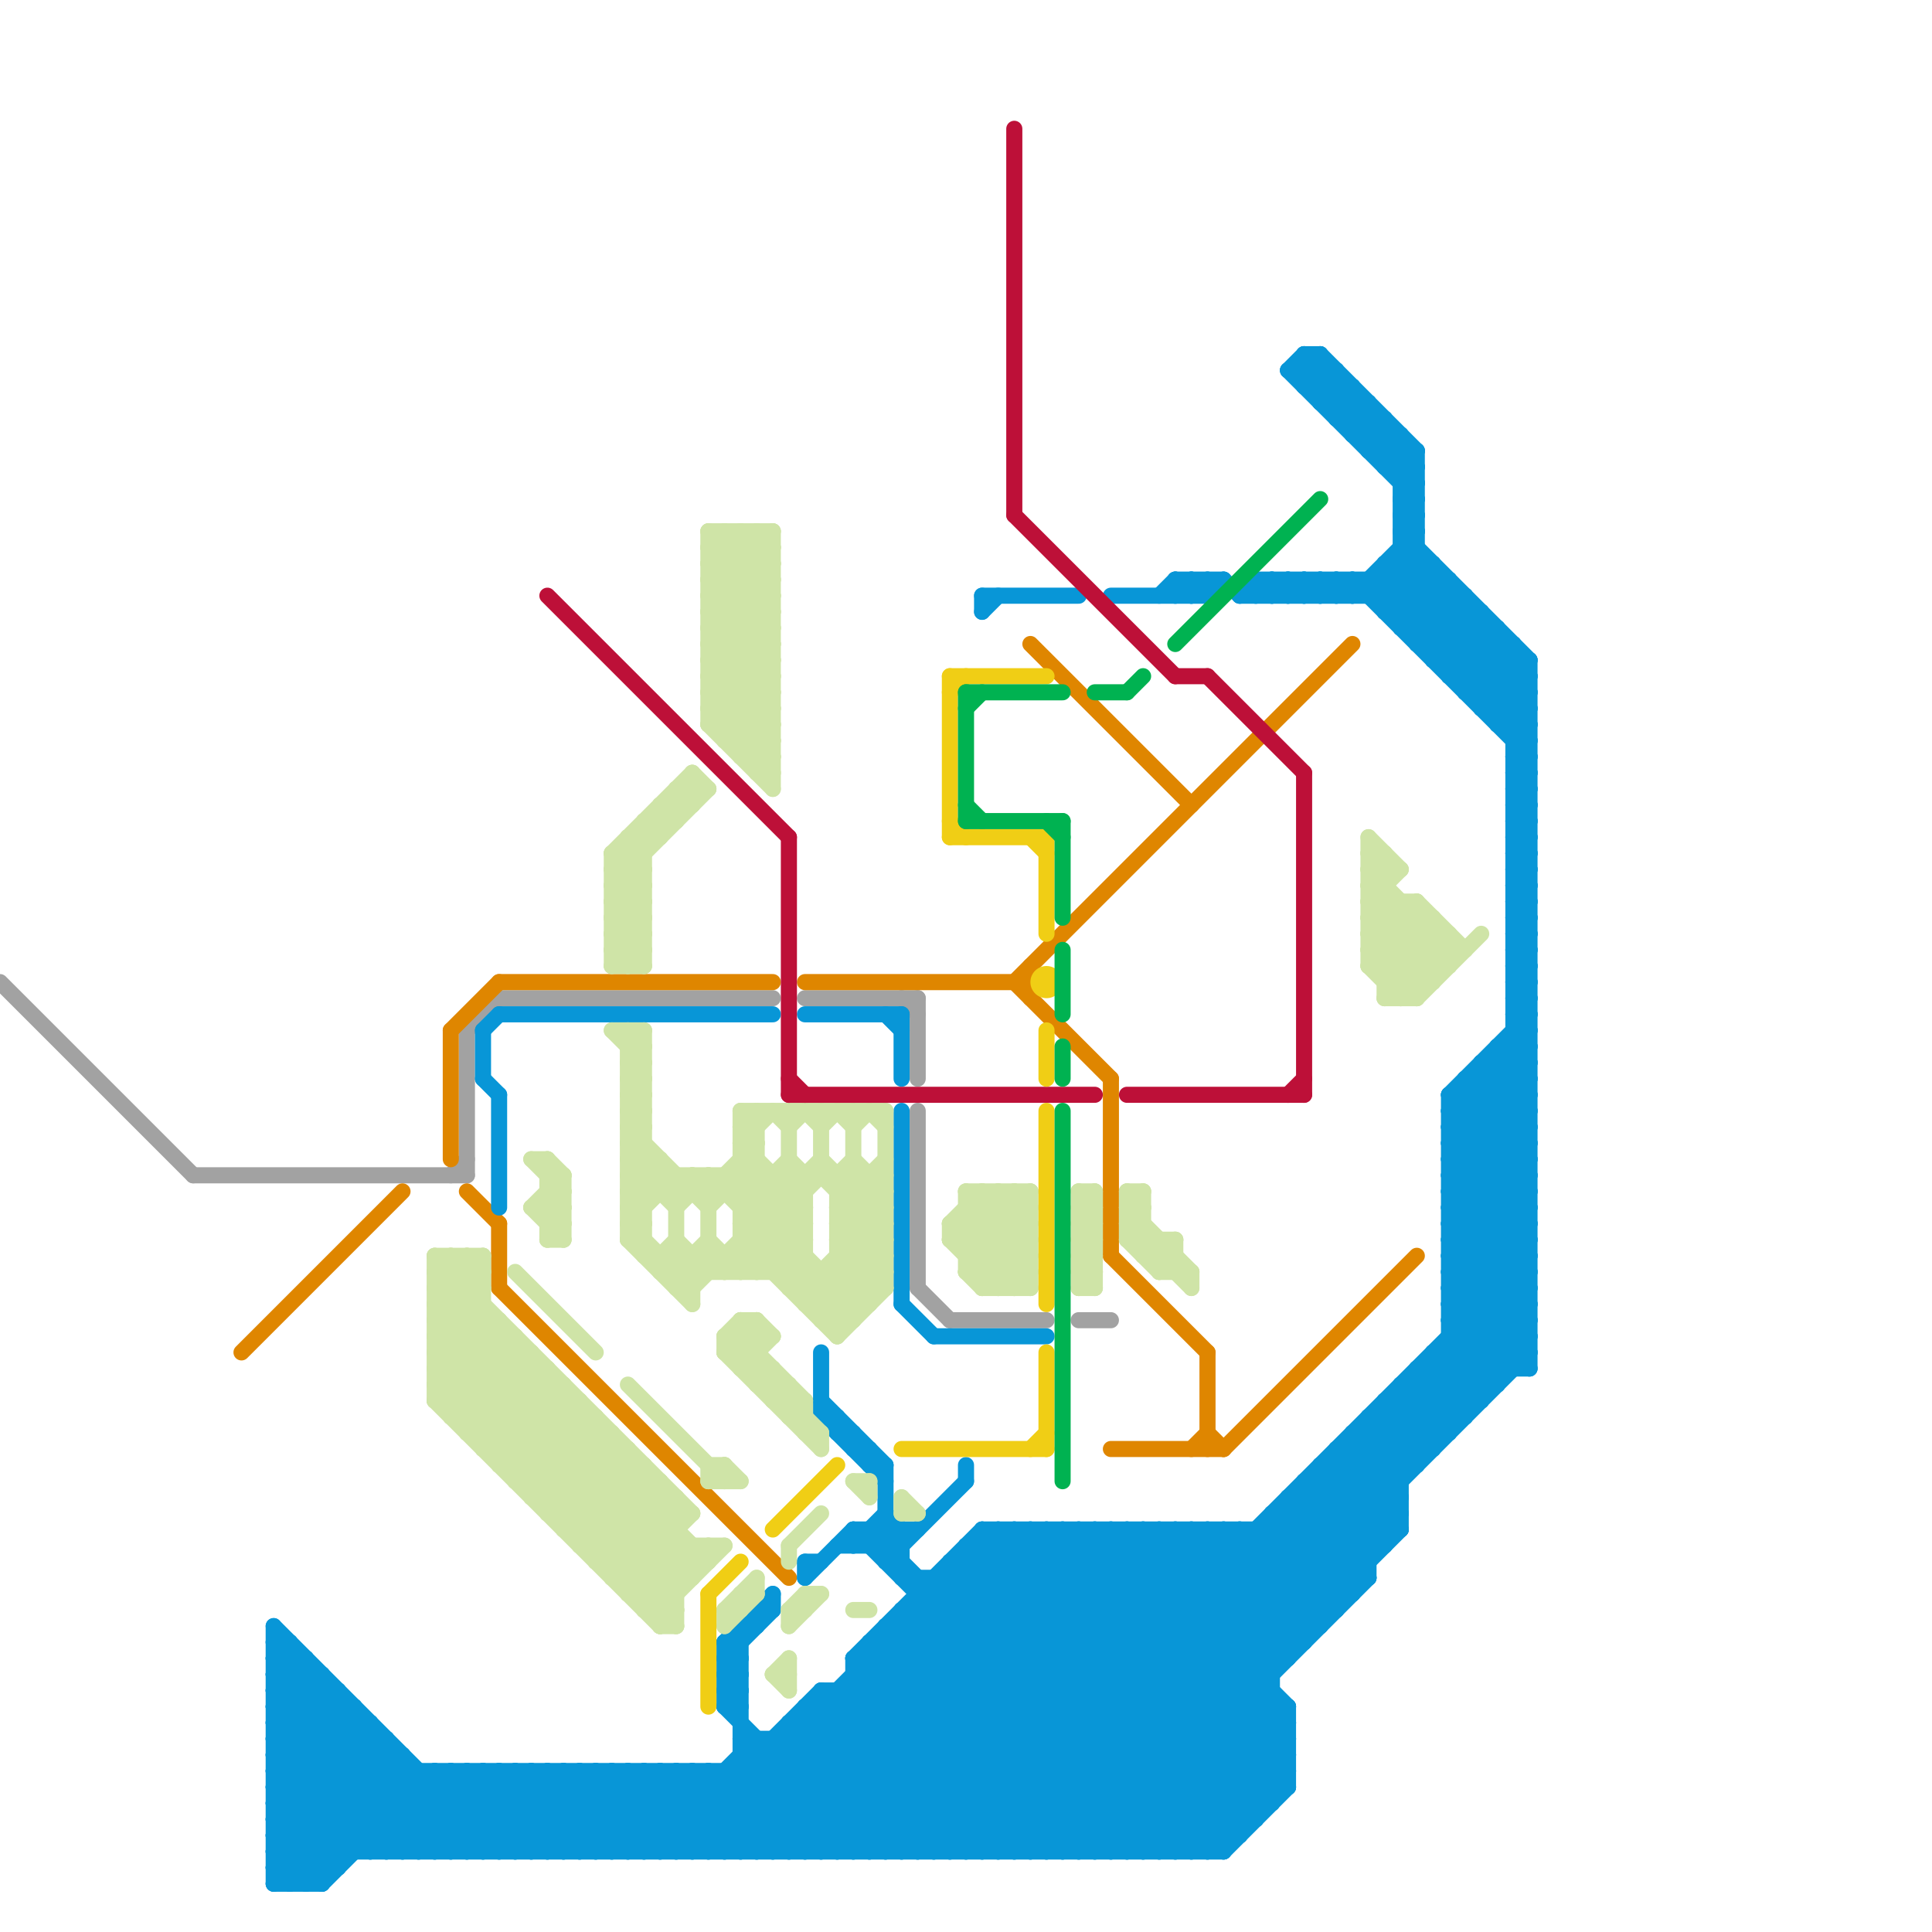 
<svg version="1.1" xmlns="http://www.w3.org/2000/svg" viewBox="0 0 120 120">
<style>line { stroke-width: 1; fill: none; stroke-linecap: round; stroke-linejoin: round; } .c0 { stroke: #a2a2a2 } .c1 { stroke: #df8600 } .c2 { stroke: #0896d7 } .c3 { stroke: #cfe4a7 } .c4 { stroke: #bd1038 } .c5 { stroke: #f0ce15 } .c6 { stroke: #00b251 }</style><line class="c0" x1="59" y1="82" x2="65" y2="82"/><line class="c0" x1="28" y1="73" x2="29" y2="72"/><line class="c0" x1="67" y1="82" x2="69" y2="82"/><line class="c0" x1="56" y1="62" x2="57" y2="63"/><line class="c0" x1="57" y1="62" x2="57" y2="67"/><line class="c0" x1="57" y1="80" x2="59" y2="82"/><line class="c0" x1="29" y1="64" x2="31" y2="62"/><line class="c0" x1="0" y1="61" x2="12" y2="73"/><line class="c0" x1="50" y1="62" x2="57" y2="62"/><line class="c0" x1="57" y1="69" x2="57" y2="80"/><line class="c0" x1="12" y1="73" x2="29" y2="73"/><line class="c0" x1="31" y1="62" x2="48" y2="62"/><line class="c0" x1="29" y1="64" x2="29" y2="73"/><line class="c1" x1="29" y1="74" x2="31" y2="76"/><line class="c1" x1="15" y1="84" x2="25" y2="74"/><line class="c1" x1="28" y1="64" x2="31" y2="61"/><line class="c1" x1="31" y1="80" x2="49" y2="98"/><line class="c1" x1="75" y1="89" x2="76" y2="90"/><line class="c1" x1="63" y1="61" x2="69" y2="67"/><line class="c1" x1="31" y1="76" x2="31" y2="80"/><line class="c1" x1="63" y1="61" x2="84" y2="40"/><line class="c1" x1="64" y1="60" x2="64" y2="62"/><line class="c1" x1="64" y1="40" x2="74" y2="50"/><line class="c1" x1="69" y1="90" x2="76" y2="90"/><line class="c1" x1="76" y1="90" x2="88" y2="78"/><line class="c1" x1="31" y1="61" x2="48" y2="61"/><line class="c1" x1="69" y1="67" x2="69" y2="78"/><line class="c1" x1="50" y1="61" x2="64" y2="61"/><line class="c1" x1="75" y1="84" x2="75" y2="90"/><line class="c1" x1="28" y1="64" x2="28" y2="72"/><line class="c1" x1="74" y1="90" x2="75" y2="89"/><line class="c1" x1="69" y1="78" x2="75" y2="84"/><line class="c2" x1="58" y1="98" x2="58" y2="115"/><line class="c2" x1="81" y1="92" x2="81" y2="102"/><line class="c2" x1="90" y1="80" x2="95" y2="80"/><line class="c2" x1="80" y1="37" x2="81" y2="36"/><line class="c2" x1="50" y1="106" x2="50" y2="115"/><line class="c2" x1="61" y1="95" x2="78" y2="112"/><line class="c2" x1="91" y1="67" x2="95" y2="71"/><line class="c2" x1="84" y1="89" x2="87" y2="92"/><line class="c2" x1="94" y1="57" x2="95" y2="57"/><line class="c2" x1="94" y1="59" x2="95" y2="59"/><line class="c2" x1="90" y1="77" x2="95" y2="72"/><line class="c2" x1="17" y1="102" x2="18" y2="102"/><line class="c2" x1="90" y1="75" x2="95" y2="80"/><line class="c2" x1="82" y1="22" x2="82" y2="25"/><line class="c2" x1="90" y1="36" x2="90" y2="42"/><line class="c2" x1="83" y1="37" x2="84" y2="36"/><line class="c2" x1="66" y1="95" x2="80" y2="109"/><line class="c2" x1="27" y1="110" x2="27" y2="115"/><line class="c2" x1="56" y1="63" x2="56" y2="67"/><line class="c2" x1="26" y1="115" x2="31" y2="110"/><line class="c2" x1="84" y1="37" x2="88" y2="33"/><line class="c2" x1="94" y1="56" x2="95" y2="57"/><line class="c2" x1="94" y1="58" x2="95" y2="59"/><line class="c2" x1="57" y1="99" x2="84" y2="99"/><line class="c2" x1="90" y1="80" x2="95" y2="75"/><line class="c2" x1="79" y1="94" x2="79" y2="112"/><line class="c2" x1="89" y1="35" x2="89" y2="41"/><line class="c2" x1="18" y1="117" x2="25" y2="110"/><line class="c2" x1="45" y1="102" x2="48" y2="99"/><line class="c2" x1="54" y1="90" x2="54" y2="91"/><line class="c2" x1="91" y1="42" x2="93" y2="40"/><line class="c2" x1="87" y1="34" x2="88" y2="34"/><line class="c2" x1="90" y1="75" x2="95" y2="75"/><line class="c2" x1="94" y1="61" x2="95" y2="60"/><line class="c2" x1="94" y1="63" x2="95" y2="62"/><line class="c2" x1="54" y1="96" x2="55" y2="95"/><line class="c2" x1="77" y1="95" x2="77" y2="114"/><line class="c2" x1="93" y1="44" x2="95" y2="42"/><line class="c2" x1="24" y1="115" x2="29" y2="110"/><line class="c2" x1="36" y1="110" x2="41" y2="115"/><line class="c2" x1="85" y1="36" x2="95" y2="46"/><line class="c2" x1="76" y1="95" x2="82" y2="101"/><line class="c2" x1="90" y1="41" x2="92" y2="39"/><line class="c2" x1="53" y1="103" x2="65" y2="115"/><line class="c2" x1="17" y1="115" x2="76" y2="115"/><line class="c2" x1="61" y1="38" x2="62" y2="37"/><line class="c2" x1="62" y1="95" x2="79" y2="112"/><line class="c2" x1="85" y1="28" x2="86" y2="27"/><line class="c2" x1="33" y1="110" x2="38" y2="115"/><line class="c2" x1="87" y1="31" x2="88" y2="31"/><line class="c2" x1="87" y1="33" x2="88" y2="33"/><line class="c2" x1="82" y1="25" x2="83" y2="24"/><line class="c2" x1="90" y1="75" x2="95" y2="70"/><line class="c2" x1="53" y1="103" x2="61" y2="95"/><line class="c2" x1="84" y1="36" x2="95" y2="47"/><line class="c2" x1="61" y1="96" x2="78" y2="113"/><line class="c2" x1="28" y1="110" x2="33" y2="115"/><line class="c2" x1="60" y1="115" x2="95" y2="80"/><line class="c2" x1="94" y1="56" x2="95" y2="56"/><line class="c2" x1="84" y1="36" x2="84" y2="37"/><line class="c2" x1="94" y1="48" x2="95" y2="48"/><line class="c2" x1="94" y1="58" x2="95" y2="58"/><line class="c2" x1="39" y1="110" x2="44" y2="115"/><line class="c2" x1="94" y1="50" x2="95" y2="50"/><line class="c2" x1="53" y1="95" x2="73" y2="115"/><line class="c2" x1="43" y1="110" x2="43" y2="115"/><line class="c2" x1="56" y1="100" x2="56" y2="115"/><line class="c2" x1="61" y1="115" x2="95" y2="81"/><line class="c2" x1="72" y1="115" x2="80" y2="107"/><line class="c2" x1="89" y1="41" x2="95" y2="41"/><line class="c2" x1="56" y1="95" x2="56" y2="98"/><line class="c2" x1="93" y1="45" x2="95" y2="45"/><line class="c2" x1="56" y1="101" x2="70" y2="115"/><line class="c2" x1="83" y1="90" x2="89" y2="90"/><line class="c2" x1="80" y1="36" x2="81" y2="37"/><line class="c2" x1="53" y1="103" x2="80" y2="103"/><line class="c2" x1="93" y1="65" x2="95" y2="67"/><line class="c2" x1="86" y1="35" x2="89" y2="35"/><line class="c2" x1="70" y1="95" x2="79" y2="104"/><line class="c2" x1="56" y1="81" x2="58" y2="83"/><line class="c2" x1="32" y1="115" x2="37" y2="110"/><line class="c2" x1="17" y1="104" x2="18" y2="103"/><line class="c2" x1="45" y1="103" x2="48" y2="100"/><line class="c2" x1="87" y1="86" x2="87" y2="95"/><line class="c2" x1="82" y1="91" x2="88" y2="91"/><line class="c2" x1="17" y1="113" x2="20" y2="116"/><line class="c2" x1="73" y1="115" x2="80" y2="108"/><line class="c2" x1="94" y1="60" x2="95" y2="59"/><line class="c2" x1="27" y1="115" x2="32" y2="110"/><line class="c2" x1="90" y1="68" x2="95" y2="68"/><line class="c2" x1="61" y1="95" x2="61" y2="115"/><line class="c2" x1="94" y1="47" x2="95" y2="48"/><line class="c2" x1="48" y1="108" x2="55" y2="115"/><line class="c2" x1="86" y1="28" x2="87" y2="27"/><line class="c2" x1="87" y1="31" x2="88" y2="30"/><line class="c2" x1="60" y1="96" x2="86" y2="96"/><line class="c2" x1="87" y1="33" x2="88" y2="32"/><line class="c2" x1="90" y1="81" x2="94" y2="85"/><line class="c2" x1="17" y1="106" x2="22" y2="106"/><line class="c2" x1="78" y1="36" x2="79" y2="37"/><line class="c2" x1="47" y1="108" x2="47" y2="115"/><line class="c2" x1="80" y1="23" x2="88" y2="31"/><line class="c2" x1="52" y1="88" x2="52" y2="89"/><line class="c2" x1="85" y1="27" x2="86" y2="26"/><line class="c2" x1="84" y1="24" x2="84" y2="27"/><line class="c2" x1="94" y1="48" x2="95" y2="47"/><line class="c2" x1="94" y1="50" x2="95" y2="49"/><line class="c2" x1="95" y1="41" x2="95" y2="85"/><line class="c2" x1="87" y1="32" x2="88" y2="32"/><line class="c2" x1="17" y1="113" x2="23" y2="107"/><line class="c2" x1="17" y1="108" x2="24" y2="115"/><line class="c2" x1="86" y1="26" x2="86" y2="29"/><line class="c2" x1="29" y1="110" x2="34" y2="115"/><line class="c2" x1="90" y1="68" x2="95" y2="63"/><line class="c2" x1="36" y1="110" x2="36" y2="115"/><line class="c2" x1="35" y1="115" x2="40" y2="110"/><line class="c2" x1="87" y1="38" x2="89" y2="36"/><line class="c2" x1="46" y1="108" x2="53" y2="115"/><line class="c2" x1="83" y1="23" x2="83" y2="26"/><line class="c2" x1="52" y1="105" x2="62" y2="115"/><line class="c2" x1="86" y1="29" x2="88" y2="29"/><line class="c2" x1="94" y1="49" x2="95" y2="49"/><line class="c2" x1="94" y1="51" x2="95" y2="51"/><line class="c2" x1="56" y1="100" x2="83" y2="100"/><line class="c2" x1="85" y1="25" x2="85" y2="28"/><line class="c2" x1="20" y1="117" x2="27" y2="110"/><line class="c2" x1="91" y1="43" x2="95" y2="43"/><line class="c2" x1="33" y1="110" x2="33" y2="115"/><line class="c2" x1="60" y1="97" x2="77" y2="114"/><line class="c2" x1="73" y1="36" x2="74" y2="37"/><line class="c2" x1="30" y1="64" x2="30" y2="67"/><line class="c2" x1="49" y1="107" x2="80" y2="107"/><line class="c2" x1="94" y1="65" x2="95" y2="66"/><line class="c2" x1="88" y1="85" x2="88" y2="91"/><line class="c2" x1="17" y1="110" x2="21" y2="106"/><line class="c2" x1="67" y1="95" x2="67" y2="115"/><line class="c2" x1="23" y1="107" x2="23" y2="115"/><line class="c2" x1="90" y1="74" x2="95" y2="79"/><line class="c2" x1="53" y1="96" x2="55" y2="94"/><line class="c2" x1="84" y1="26" x2="85" y2="25"/><line class="c2" x1="74" y1="36" x2="75" y2="37"/><line class="c2" x1="28" y1="110" x2="28" y2="115"/><line class="c2" x1="55" y1="95" x2="56" y2="96"/><line class="c2" x1="86" y1="38" x2="89" y2="35"/><line class="c2" x1="17" y1="101" x2="17" y2="117"/><line class="c2" x1="62" y1="95" x2="62" y2="115"/><line class="c2" x1="17" y1="104" x2="28" y2="115"/><line class="c2" x1="45" y1="105" x2="46" y2="106"/><line class="c2" x1="58" y1="98" x2="75" y2="115"/><line class="c2" x1="46" y1="101" x2="47" y2="101"/><line class="c2" x1="78" y1="36" x2="90" y2="36"/><line class="c2" x1="64" y1="95" x2="64" y2="115"/><line class="c2" x1="60" y1="96" x2="77" y2="113"/><line class="c2" x1="81" y1="23" x2="88" y2="30"/><line class="c2" x1="94" y1="55" x2="95" y2="56"/><line class="c2" x1="85" y1="37" x2="88" y2="34"/><line class="c2" x1="85" y1="88" x2="85" y2="98"/><line class="c2" x1="54" y1="115" x2="74" y2="95"/><line class="c2" x1="69" y1="115" x2="79" y2="105"/><line class="c2" x1="42" y1="110" x2="47" y2="115"/><line class="c2" x1="49" y1="108" x2="56" y2="115"/><line class="c2" x1="90" y1="73" x2="95" y2="78"/><line class="c2" x1="90" y1="74" x2="95" y2="74"/><line class="c2" x1="87" y1="32" x2="88" y2="31"/><line class="c2" x1="87" y1="30" x2="88" y2="30"/><line class="c2" x1="59" y1="115" x2="95" y2="79"/><line class="c2" x1="84" y1="27" x2="85" y2="26"/><line class="c2" x1="44" y1="110" x2="49" y2="115"/><line class="c2" x1="55" y1="94" x2="56" y2="95"/><line class="c2" x1="86" y1="35" x2="95" y2="44"/><line class="c2" x1="94" y1="46" x2="95" y2="46"/><line class="c2" x1="55" y1="91" x2="55" y2="97"/><line class="c2" x1="92" y1="66" x2="92" y2="87"/><line class="c2" x1="92" y1="67" x2="95" y2="70"/><line class="c2" x1="77" y1="37" x2="91" y2="37"/><line class="c2" x1="90" y1="76" x2="95" y2="81"/><line class="c2" x1="81" y1="24" x2="84" y2="24"/><line class="c2" x1="45" y1="110" x2="50" y2="115"/><line class="c2" x1="43" y1="115" x2="63" y2="95"/><line class="c2" x1="93" y1="65" x2="93" y2="86"/><line class="c2" x1="61" y1="37" x2="61" y2="38"/><line class="c2" x1="55" y1="102" x2="68" y2="115"/><line class="c2" x1="94" y1="49" x2="95" y2="48"/><line class="c2" x1="71" y1="95" x2="79" y2="103"/><line class="c2" x1="94" y1="51" x2="95" y2="50"/><line class="c2" x1="66" y1="115" x2="87" y2="94"/><line class="c2" x1="50" y1="106" x2="59" y2="115"/><line class="c2" x1="39" y1="110" x2="39" y2="115"/><line class="c2" x1="47" y1="100" x2="47" y2="101"/><line class="c2" x1="69" y1="37" x2="75" y2="37"/><line class="c2" x1="17" y1="103" x2="19" y2="103"/><line class="c2" x1="90" y1="73" x2="95" y2="73"/><line class="c2" x1="73" y1="36" x2="76" y2="36"/><line class="c2" x1="80" y1="23" x2="83" y2="23"/><line class="c2" x1="90" y1="74" x2="95" y2="69"/><line class="c2" x1="71" y1="115" x2="80" y2="106"/><line class="c2" x1="17" y1="112" x2="21" y2="116"/><line class="c2" x1="82" y1="36" x2="82" y2="37"/><line class="c2" x1="85" y1="89" x2="87" y2="91"/><line class="c2" x1="76" y1="36" x2="77" y2="37"/><line class="c2" x1="82" y1="24" x2="83" y2="23"/><line class="c2" x1="17" y1="113" x2="78" y2="113"/><line class="c2" x1="90" y1="76" x2="95" y2="76"/><line class="c2" x1="50" y1="98" x2="53" y2="95"/><line class="c2" x1="45" y1="105" x2="46" y2="105"/><line class="c2" x1="87" y1="86" x2="93" y2="86"/><line class="c2" x1="72" y1="95" x2="72" y2="115"/><line class="c2" x1="92" y1="44" x2="95" y2="44"/><line class="c2" x1="38" y1="115" x2="43" y2="110"/><line class="c2" x1="56" y1="115" x2="76" y2="95"/><line class="c2" x1="70" y1="95" x2="70" y2="115"/><line class="c2" x1="90" y1="73" x2="95" y2="68"/><line class="c2" x1="17" y1="111" x2="21" y2="115"/><line class="c2" x1="45" y1="104" x2="46" y2="105"/><line class="c2" x1="57" y1="115" x2="77" y2="95"/><line class="c2" x1="33" y1="115" x2="38" y2="110"/><line class="c2" x1="17" y1="116" x2="18" y2="117"/><line class="c2" x1="94" y1="52" x2="95" y2="53"/><line class="c2" x1="82" y1="92" x2="86" y2="96"/><line class="c2" x1="81" y1="22" x2="88" y2="29"/><line class="c2" x1="94" y1="54" x2="95" y2="55"/><line class="c2" x1="90" y1="76" x2="95" y2="71"/><line class="c2" x1="59" y1="97" x2="76" y2="114"/><line class="c2" x1="87" y1="35" x2="95" y2="43"/><line class="c2" x1="78" y1="37" x2="79" y2="36"/><line class="c2" x1="84" y1="89" x2="84" y2="99"/><line class="c2" x1="50" y1="97" x2="50" y2="98"/><line class="c2" x1="74" y1="95" x2="81" y2="102"/><line class="c2" x1="92" y1="43" x2="94" y2="41"/><line class="c2" x1="94" y1="57" x2="95" y2="56"/><line class="c2" x1="73" y1="37" x2="74" y2="36"/><line class="c2" x1="92" y1="66" x2="95" y2="69"/><line class="c2" x1="94" y1="59" x2="95" y2="58"/><line class="c2" x1="88" y1="28" x2="88" y2="40"/><line class="c2" x1="50" y1="115" x2="70" y2="95"/><line class="c2" x1="45" y1="106" x2="54" y2="115"/><line class="c2" x1="44" y1="115" x2="64" y2="95"/><line class="c2" x1="88" y1="39" x2="90" y2="37"/><line class="c2" x1="83" y1="36" x2="83" y2="37"/><line class="c2" x1="86" y1="35" x2="86" y2="38"/><line class="c2" x1="42" y1="110" x2="42" y2="115"/><line class="c2" x1="53" y1="95" x2="57" y2="95"/><line class="c2" x1="29" y1="110" x2="29" y2="115"/><line class="c2" x1="31" y1="68" x2="31" y2="75"/><line class="c2" x1="79" y1="95" x2="83" y2="99"/><line class="c2" x1="83" y1="90" x2="87" y2="94"/><line class="c2" x1="85" y1="36" x2="85" y2="37"/><line class="c2" x1="17" y1="107" x2="23" y2="107"/><line class="c2" x1="44" y1="110" x2="44" y2="115"/><line class="c2" x1="80" y1="106" x2="80" y2="111"/><line class="c2" x1="22" y1="106" x2="22" y2="115"/><line class="c2" x1="54" y1="91" x2="55" y2="91"/><line class="c2" x1="31" y1="110" x2="36" y2="115"/><line class="c2" x1="91" y1="43" x2="94" y2="40"/><line class="c2" x1="52" y1="96" x2="56" y2="96"/><line class="c2" x1="82" y1="91" x2="86" y2="95"/><line class="c2" x1="82" y1="25" x2="85" y2="25"/><line class="c2" x1="88" y1="40" x2="91" y2="37"/><line class="c2" x1="17" y1="115" x2="24" y2="108"/><line class="c2" x1="45" y1="104" x2="46" y2="104"/><line class="c2" x1="24" y1="108" x2="24" y2="115"/><line class="c2" x1="45" y1="106" x2="46" y2="106"/><line class="c2" x1="17" y1="105" x2="19" y2="103"/><line class="c2" x1="73" y1="95" x2="73" y2="115"/><line class="c2" x1="94" y1="52" x2="95" y2="52"/><line class="c2" x1="94" y1="54" x2="95" y2="54"/><line class="c2" x1="90" y1="42" x2="93" y2="39"/><line class="c2" x1="17" y1="102" x2="30" y2="115"/><line class="c2" x1="90" y1="70" x2="95" y2="75"/><line class="c2" x1="57" y1="100" x2="72" y2="115"/><line class="c2" x1="90" y1="72" x2="95" y2="77"/><line class="c2" x1="17" y1="114" x2="77" y2="114"/><line class="c2" x1="79" y1="37" x2="80" y2="36"/><line class="c2" x1="94" y1="62" x2="95" y2="63"/><line class="c2" x1="17" y1="103" x2="29" y2="115"/><line class="c2" x1="83" y1="26" x2="84" y2="25"/><line class="c2" x1="79" y1="36" x2="79" y2="37"/><line class="c2" x1="86" y1="87" x2="86" y2="96"/><line class="c2" x1="17" y1="117" x2="20" y2="117"/><line class="c2" x1="81" y1="37" x2="82" y2="36"/><line class="c2" x1="94" y1="53" x2="95" y2="54"/><line class="c2" x1="90" y1="81" x2="95" y2="81"/><line class="c2" x1="90" y1="83" x2="95" y2="83"/><line class="c2" x1="85" y1="88" x2="91" y2="88"/><line class="c2" x1="55" y1="101" x2="82" y2="101"/><line class="c2" x1="41" y1="115" x2="51" y2="105"/><line class="c2" x1="52" y1="105" x2="52" y2="115"/><line class="c2" x1="55" y1="63" x2="56" y2="64"/><line class="c2" x1="88" y1="86" x2="90" y2="88"/><line class="c2" x1="85" y1="28" x2="88" y2="28"/><line class="c2" x1="53" y1="115" x2="73" y2="95"/><line class="c2" x1="51" y1="88" x2="52" y2="88"/><line class="c2" x1="90" y1="70" x2="95" y2="70"/><line class="c2" x1="90" y1="72" x2="95" y2="72"/><line class="c2" x1="94" y1="56" x2="95" y2="55"/><line class="c2" x1="94" y1="58" x2="95" y2="57"/><line class="c2" x1="45" y1="110" x2="45" y2="115"/><line class="c2" x1="55" y1="115" x2="75" y2="95"/><line class="c2" x1="87" y1="29" x2="88" y2="28"/><line class="c2" x1="80" y1="94" x2="84" y2="98"/><line class="c2" x1="60" y1="96" x2="60" y2="115"/><line class="c2" x1="32" y1="110" x2="37" y2="115"/><line class="c2" x1="87" y1="87" x2="89" y2="89"/><line class="c2" x1="90" y1="81" x2="95" y2="76"/><line class="c2" x1="63" y1="95" x2="79" y2="111"/><line class="c2" x1="89" y1="84" x2="92" y2="87"/><line class="c2" x1="83" y1="91" x2="87" y2="95"/><line class="c2" x1="76" y1="115" x2="80" y2="111"/><line class="c2" x1="89" y1="85" x2="91" y2="87"/><line class="c2" x1="46" y1="110" x2="51" y2="115"/><line class="c2" x1="59" y1="98" x2="76" y2="115"/><line class="c2" x1="18" y1="102" x2="18" y2="117"/><line class="c2" x1="79" y1="94" x2="84" y2="99"/><line class="c2" x1="63" y1="115" x2="95" y2="83"/><line class="c2" x1="55" y1="101" x2="55" y2="115"/><line class="c2" x1="94" y1="64" x2="95" y2="65"/><line class="c2" x1="51" y1="106" x2="60" y2="115"/><line class="c2" x1="56" y1="69" x2="56" y2="81"/><line class="c2" x1="94" y1="62" x2="95" y2="62"/><line class="c2" x1="46" y1="109" x2="80" y2="109"/><line class="c2" x1="17" y1="116" x2="24" y2="109"/><line class="c2" x1="81" y1="36" x2="81" y2="37"/><line class="c2" x1="17" y1="106" x2="19" y2="104"/><line class="c2" x1="92" y1="38" x2="92" y2="44"/><line class="c2" x1="94" y1="53" x2="95" y2="53"/><line class="c2" x1="64" y1="115" x2="95" y2="84"/><line class="c2" x1="94" y1="47" x2="95" y2="47"/><line class="c2" x1="80" y1="93" x2="85" y2="98"/><line class="c2" x1="89" y1="84" x2="95" y2="84"/><line class="c2" x1="54" y1="95" x2="74" y2="115"/><line class="c2" x1="67" y1="95" x2="80" y2="108"/><line class="c2" x1="31" y1="110" x2="31" y2="115"/><line class="c2" x1="17" y1="110" x2="22" y2="115"/><line class="c2" x1="94" y1="61" x2="95" y2="62"/><line class="c2" x1="61" y1="37" x2="67" y2="37"/><line class="c2" x1="94" y1="63" x2="95" y2="64"/><line class="c2" x1="83" y1="25" x2="84" y2="24"/><line class="c2" x1="17" y1="107" x2="25" y2="115"/><line class="c2" x1="90" y1="42" x2="95" y2="42"/><line class="c2" x1="58" y1="83" x2="65" y2="83"/><line class="c2" x1="17" y1="115" x2="19" y2="117"/><line class="c2" x1="26" y1="110" x2="26" y2="115"/><line class="c2" x1="89" y1="41" x2="92" y2="38"/><line class="c2" x1="87" y1="27" x2="87" y2="39"/><line class="c2" x1="90" y1="82" x2="95" y2="82"/><line class="c2" x1="19" y1="103" x2="19" y2="117"/><line class="c2" x1="30" y1="64" x2="31" y2="63"/><line class="c2" x1="81" y1="92" x2="87" y2="92"/><line class="c2" x1="54" y1="95" x2="54" y2="96"/><line class="c2" x1="84" y1="89" x2="90" y2="89"/><line class="c2" x1="51" y1="105" x2="51" y2="115"/><line class="c2" x1="93" y1="45" x2="95" y2="43"/><line class="c2" x1="81" y1="24" x2="82" y2="23"/><line class="c2" x1="90" y1="77" x2="95" y2="82"/><line class="c2" x1="93" y1="65" x2="95" y2="65"/><line class="c2" x1="90" y1="69" x2="95" y2="74"/><line class="c2" x1="48" y1="108" x2="48" y2="115"/><line class="c2" x1="17" y1="112" x2="79" y2="112"/><line class="c2" x1="17" y1="106" x2="26" y2="115"/><line class="c2" x1="90" y1="82" x2="95" y2="77"/><line class="c2" x1="25" y1="115" x2="30" y2="110"/><line class="c2" x1="80" y1="23" x2="81" y2="22"/><line class="c2" x1="37" y1="110" x2="42" y2="115"/><line class="c2" x1="90" y1="80" x2="95" y2="85"/><line class="c2" x1="91" y1="67" x2="95" y2="67"/><line class="c2" x1="59" y1="97" x2="59" y2="115"/><line class="c2" x1="17" y1="109" x2="23" y2="115"/><line class="c2" x1="81" y1="93" x2="85" y2="97"/><line class="c2" x1="94" y1="45" x2="95" y2="44"/><line class="c2" x1="94" y1="47" x2="95" y2="46"/><line class="c2" x1="86" y1="88" x2="88" y2="90"/><line class="c2" x1="50" y1="63" x2="56" y2="63"/><line class="c2" x1="53" y1="105" x2="63" y2="115"/><line class="c2" x1="75" y1="95" x2="75" y2="115"/><line class="c2" x1="31" y1="63" x2="48" y2="63"/><line class="c2" x1="38" y1="110" x2="43" y2="115"/><line class="c2" x1="90" y1="77" x2="95" y2="77"/><line class="c2" x1="17" y1="105" x2="21" y2="105"/><line class="c2" x1="90" y1="69" x2="95" y2="69"/><line class="c2" x1="94" y1="61" x2="95" y2="61"/><line class="c2" x1="32" y1="110" x2="32" y2="115"/><line class="c2" x1="94" y1="63" x2="95" y2="63"/><line class="c2" x1="31" y1="115" x2="36" y2="110"/><line class="c2" x1="46" y1="108" x2="80" y2="108"/><line class="c2" x1="94" y1="55" x2="95" y2="55"/><line class="c2" x1="30" y1="67" x2="31" y2="68"/><line class="c2" x1="58" y1="115" x2="95" y2="78"/><line class="c2" x1="80" y1="93" x2="80" y2="103"/><line class="c2" x1="21" y1="105" x2="21" y2="116"/><line class="c2" x1="53" y1="103" x2="53" y2="115"/><line class="c2" x1="82" y1="22" x2="88" y2="28"/><line class="c2" x1="90" y1="79" x2="95" y2="84"/><line class="c2" x1="75" y1="36" x2="75" y2="37"/><line class="c2" x1="82" y1="36" x2="83" y2="37"/><line class="c2" x1="81" y1="22" x2="82" y2="22"/><line class="c2" x1="87" y1="30" x2="88" y2="29"/><line class="c2" x1="80" y1="93" x2="87" y2="93"/><line class="c2" x1="94" y1="46" x2="95" y2="45"/><line class="c2" x1="86" y1="87" x2="92" y2="87"/><line class="c2" x1="87" y1="86" x2="90" y2="89"/><line class="c2" x1="90" y1="84" x2="92" y2="86"/><line class="c2" x1="93" y1="66" x2="95" y2="68"/><line class="c2" x1="34" y1="115" x2="39" y2="110"/><line class="c2" x1="65" y1="115" x2="87" y2="93"/><line class="c2" x1="87" y1="34" x2="95" y2="42"/><line class="c2" x1="94" y1="60" x2="95" y2="61"/><line class="c2" x1="51" y1="105" x2="79" y2="105"/><line class="c2" x1="83" y1="36" x2="84" y2="37"/><line class="c2" x1="87" y1="31" x2="88" y2="32"/><line class="c2" x1="53" y1="104" x2="79" y2="104"/><line class="c2" x1="53" y1="104" x2="64" y2="115"/><line class="c2" x1="56" y1="100" x2="71" y2="115"/><line class="c2" x1="36" y1="115" x2="41" y2="110"/><line class="c2" x1="54" y1="103" x2="66" y2="115"/><line class="c2" x1="65" y1="95" x2="65" y2="115"/><line class="c2" x1="53" y1="90" x2="54" y2="90"/><line class="c2" x1="90" y1="69" x2="95" y2="64"/><line class="c2" x1="17" y1="111" x2="80" y2="111"/><line class="c2" x1="29" y1="115" x2="34" y2="110"/><line class="c2" x1="49" y1="115" x2="69" y2="95"/><line class="c2" x1="63" y1="95" x2="63" y2="115"/><line class="c2" x1="45" y1="102" x2="46" y2="103"/><line class="c2" x1="55" y1="101" x2="69" y2="115"/><line class="c2" x1="90" y1="79" x2="95" y2="79"/><line class="c2" x1="51" y1="88" x2="55" y2="92"/><line class="c2" x1="94" y1="48" x2="95" y2="49"/><line class="c2" x1="94" y1="50" x2="95" y2="51"/><line class="c2" x1="53" y1="89" x2="53" y2="90"/><line class="c2" x1="52" y1="89" x2="53" y2="89"/><line class="c2" x1="17" y1="108" x2="24" y2="108"/><line class="c2" x1="81" y1="23" x2="82" y2="22"/><line class="c2" x1="57" y1="98" x2="57" y2="115"/><line class="c2" x1="78" y1="95" x2="83" y2="100"/><line class="c2" x1="17" y1="112" x2="22" y2="107"/><line class="c2" x1="86" y1="38" x2="92" y2="38"/><line class="c2" x1="28" y1="115" x2="33" y2="110"/><line class="c2" x1="40" y1="110" x2="45" y2="115"/><line class="c2" x1="45" y1="105" x2="46" y2="104"/><line class="c2" x1="39" y1="115" x2="44" y2="110"/><line class="c2" x1="45" y1="102" x2="45" y2="106"/><line class="c2" x1="94" y1="55" x2="95" y2="54"/><line class="c2" x1="54" y1="102" x2="67" y2="115"/><line class="c2" x1="90" y1="71" x2="95" y2="76"/><line class="c2" x1="17" y1="114" x2="23" y2="108"/><line class="c2" x1="51" y1="87" x2="55" y2="91"/><line class="c2" x1="62" y1="115" x2="95" y2="82"/><line class="c2" x1="51" y1="84" x2="51" y2="88"/><line class="c2" x1="90" y1="79" x2="95" y2="74"/><line class="c2" x1="35" y1="110" x2="40" y2="115"/><line class="c2" x1="50" y1="106" x2="80" y2="106"/><line class="c2" x1="74" y1="115" x2="80" y2="109"/><line class="c2" x1="17" y1="111" x2="22" y2="106"/><line class="c2" x1="55" y1="96" x2="56" y2="95"/><line class="c2" x1="64" y1="95" x2="80" y2="111"/><line class="c2" x1="17" y1="109" x2="25" y2="109"/><line class="c2" x1="94" y1="60" x2="95" y2="60"/><line class="c2" x1="78" y1="36" x2="78" y2="37"/><line class="c2" x1="37" y1="110" x2="37" y2="115"/><line class="c2" x1="75" y1="115" x2="80" y2="110"/><line class="c2" x1="23" y1="115" x2="28" y2="110"/><line class="c2" x1="87" y1="39" x2="90" y2="36"/><line class="c2" x1="80" y1="36" x2="80" y2="37"/><line class="c2" x1="90" y1="71" x2="95" y2="71"/><line class="c2" x1="71" y1="95" x2="71" y2="115"/><line class="c2" x1="34" y1="110" x2="39" y2="115"/><line class="c2" x1="45" y1="102" x2="46" y2="102"/><line class="c2" x1="55" y1="97" x2="60" y2="92"/><line class="c2" x1="17" y1="105" x2="27" y2="115"/><line class="c2" x1="19" y1="117" x2="26" y2="110"/><line class="c2" x1="87" y1="33" x2="95" y2="41"/><line class="c2" x1="47" y1="100" x2="48" y2="100"/><line class="c2" x1="30" y1="110" x2="35" y2="115"/><line class="c2" x1="87" y1="32" x2="88" y2="33"/><line class="c2" x1="20" y1="104" x2="20" y2="117"/><line class="c2" x1="40" y1="115" x2="47" y2="108"/><line class="c2" x1="52" y1="115" x2="72" y2="95"/><line class="c2" x1="66" y1="95" x2="66" y2="115"/><line class="c2" x1="50" y1="97" x2="51" y2="97"/><line class="c2" x1="90" y1="68" x2="95" y2="73"/><line class="c2" x1="68" y1="95" x2="68" y2="115"/><line class="c2" x1="45" y1="103" x2="46" y2="104"/><line class="c2" x1="73" y1="36" x2="73" y2="37"/><line class="c2" x1="68" y1="95" x2="80" y2="107"/><line class="c2" x1="90" y1="68" x2="90" y2="89"/><line class="c2" x1="94" y1="49" x2="95" y2="50"/><line class="c2" x1="90" y1="71" x2="95" y2="66"/><line class="c2" x1="94" y1="51" x2="95" y2="52"/><line class="c2" x1="91" y1="37" x2="91" y2="43"/><line class="c2" x1="17" y1="101" x2="31" y2="115"/><line class="c2" x1="17" y1="104" x2="20" y2="104"/><line class="c2" x1="53" y1="95" x2="53" y2="96"/><line class="c2" x1="17" y1="108" x2="20" y2="105"/><line class="c2" x1="86" y1="36" x2="95" y2="45"/><line class="c2" x1="85" y1="88" x2="88" y2="91"/><line class="c2" x1="74" y1="37" x2="75" y2="36"/><line class="c2" x1="83" y1="26" x2="86" y2="26"/><line class="c2" x1="81" y1="36" x2="82" y2="37"/><line class="c2" x1="93" y1="39" x2="93" y2="45"/><line class="c2" x1="45" y1="115" x2="65" y2="95"/><line class="c2" x1="42" y1="115" x2="62" y2="95"/><line class="c2" x1="45" y1="104" x2="46" y2="103"/><line class="c2" x1="83" y1="90" x2="83" y2="100"/><line class="c2" x1="45" y1="106" x2="46" y2="105"/><line class="c2" x1="41" y1="110" x2="41" y2="115"/><line class="c2" x1="90" y1="83" x2="93" y2="86"/><line class="c2" x1="47" y1="115" x2="67" y2="95"/><line class="c2" x1="48" y1="99" x2="48" y2="100"/><line class="c2" x1="94" y1="52" x2="95" y2="51"/><line class="c2" x1="46" y1="109" x2="52" y2="115"/><line class="c2" x1="94" y1="54" x2="95" y2="53"/><line class="c2" x1="46" y1="115" x2="66" y2="95"/><line class="c2" x1="25" y1="109" x2="25" y2="115"/><line class="c2" x1="72" y1="95" x2="80" y2="103"/><line class="c2" x1="90" y1="70" x2="95" y2="65"/><line class="c2" x1="90" y1="72" x2="95" y2="67"/><line class="c2" x1="81" y1="22" x2="81" y2="24"/><line class="c2" x1="38" y1="110" x2="38" y2="115"/><line class="c2" x1="89" y1="84" x2="89" y2="90"/><line class="c2" x1="82" y1="91" x2="82" y2="101"/><line class="c2" x1="48" y1="115" x2="68" y2="95"/><line class="c2" x1="86" y1="37" x2="88" y2="35"/><line class="c2" x1="54" y1="102" x2="81" y2="102"/><line class="c2" x1="40" y1="110" x2="40" y2="115"/><line class="c2" x1="89" y1="40" x2="91" y2="38"/><line class="c2" x1="17" y1="117" x2="25" y2="109"/><line class="c2" x1="79" y1="36" x2="80" y2="37"/><line class="c2" x1="27" y1="110" x2="32" y2="115"/><line class="c2" x1="74" y1="95" x2="74" y2="115"/><line class="c2" x1="77" y1="95" x2="82" y2="100"/><line class="c2" x1="91" y1="68" x2="95" y2="72"/><line class="c2" x1="70" y1="115" x2="79" y2="106"/><line class="c2" x1="35" y1="110" x2="35" y2="115"/><line class="c2" x1="76" y1="95" x2="76" y2="115"/><line class="c2" x1="59" y1="97" x2="85" y2="97"/><line class="c2" x1="84" y1="90" x2="87" y2="93"/><line class="c2" x1="88" y1="85" x2="91" y2="88"/><line class="c2" x1="90" y1="78" x2="95" y2="83"/><line class="c2" x1="69" y1="95" x2="80" y2="106"/><line class="c2" x1="45" y1="103" x2="46" y2="103"/><line class="c2" x1="69" y1="95" x2="69" y2="115"/><line class="c2" x1="75" y1="95" x2="81" y2="101"/><line class="c2" x1="61" y1="95" x2="87" y2="95"/><line class="c2" x1="88" y1="85" x2="95" y2="85"/><line class="c2" x1="68" y1="115" x2="85" y2="98"/><line class="c2" x1="74" y1="36" x2="74" y2="37"/><line class="c2" x1="49" y1="107" x2="57" y2="115"/><line class="c2" x1="56" y1="98" x2="85" y2="98"/><line class="c2" x1="78" y1="95" x2="78" y2="113"/><line class="c2" x1="92" y1="44" x2="95" y2="41"/><line class="c2" x1="37" y1="115" x2="42" y2="110"/><line class="c2" x1="94" y1="57" x2="95" y2="58"/><line class="c2" x1="94" y1="59" x2="95" y2="60"/><line class="c2" x1="50" y1="107" x2="58" y2="115"/><line class="c2" x1="88" y1="40" x2="94" y2="40"/><line class="c2" x1="65" y1="95" x2="80" y2="110"/><line class="c2" x1="54" y1="102" x2="54" y2="115"/><line class="c2" x1="77" y1="37" x2="78" y2="36"/><line class="c2" x1="82" y1="37" x2="83" y2="36"/><line class="c2" x1="79" y1="94" x2="87" y2="94"/><line class="c2" x1="90" y1="78" x2="95" y2="78"/><line class="c2" x1="17" y1="116" x2="21" y2="116"/><line class="c2" x1="17" y1="107" x2="20" y2="104"/><line class="c2" x1="51" y1="105" x2="61" y2="115"/><line class="c2" x1="30" y1="110" x2="30" y2="115"/><line class="c2" x1="94" y1="64" x2="95" y2="64"/><line class="c2" x1="46" y1="101" x2="46" y2="115"/><line class="c2" x1="75" y1="37" x2="76" y2="36"/><line class="c2" x1="91" y1="67" x2="91" y2="88"/><line class="c2" x1="87" y1="39" x2="93" y2="39"/><line class="c2" x1="86" y1="29" x2="87" y2="28"/><line class="c2" x1="94" y1="62" x2="95" y2="61"/><line class="c2" x1="81" y1="92" x2="85" y2="96"/><line class="c2" x1="49" y1="107" x2="49" y2="115"/><line class="c2" x1="73" y1="95" x2="80" y2="102"/><line class="c2" x1="86" y1="87" x2="89" y2="90"/><line class="c2" x1="90" y1="82" x2="93" y2="85"/><line class="c2" x1="17" y1="109" x2="21" y2="105"/><line class="c2" x1="94" y1="53" x2="95" y2="52"/><line class="c2" x1="92" y1="66" x2="95" y2="66"/><line class="c2" x1="30" y1="115" x2="35" y2="110"/><line class="c2" x1="84" y1="27" x2="87" y2="27"/><line class="c2" x1="51" y1="115" x2="71" y2="95"/><line class="c2" x1="60" y1="91" x2="60" y2="92"/><line class="c2" x1="41" y1="110" x2="46" y2="115"/><line class="c2" x1="17" y1="114" x2="20" y2="117"/><line class="c2" x1="90" y1="78" x2="95" y2="73"/><line class="c2" x1="43" y1="110" x2="48" y2="115"/><line class="c2" x1="72" y1="37" x2="73" y2="36"/><line class="c2" x1="17" y1="110" x2="80" y2="110"/><line class="c2" x1="34" y1="110" x2="34" y2="115"/><line class="c2" x1="55" y1="97" x2="56" y2="97"/><line class="c2" x1="17" y1="103" x2="18" y2="102"/><line class="c2" x1="67" y1="115" x2="87" y2="95"/><line class="c2" x1="94" y1="40" x2="94" y2="85"/><line class="c3" x1="35" y1="73" x2="35" y2="77"/><line class="c3" x1="27" y1="80" x2="30" y2="80"/><line class="c3" x1="27" y1="85" x2="34" y2="85"/><line class="c3" x1="41" y1="50" x2="42" y2="51"/><line class="c3" x1="85" y1="52" x2="85" y2="60"/><line class="c3" x1="61" y1="80" x2="64" y2="77"/><line class="c3" x1="39" y1="98" x2="43" y2="94"/><line class="c3" x1="44" y1="92" x2="45" y2="91"/><line class="c3" x1="70" y1="77" x2="73" y2="77"/><line class="c3" x1="44" y1="91" x2="44" y2="92"/><line class="c3" x1="59" y1="77" x2="64" y2="77"/><line class="c3" x1="42" y1="73" x2="42" y2="80"/><line class="c3" x1="44" y1="33" x2="48" y2="37"/><line class="c3" x1="44" y1="35" x2="48" y2="39"/><line class="c3" x1="32" y1="83" x2="32" y2="92"/><line class="c3" x1="34" y1="76" x2="35" y2="76"/><line class="c3" x1="39" y1="72" x2="41" y2="72"/><line class="c3" x1="40" y1="51" x2="41" y2="52"/><line class="c3" x1="48" y1="69" x2="49" y2="70"/><line class="c3" x1="53" y1="72" x2="55" y2="74"/><line class="c3" x1="85" y1="57" x2="89" y2="61"/><line class="c3" x1="39" y1="68" x2="40" y2="67"/><line class="c3" x1="39" y1="70" x2="40" y2="69"/><line class="c3" x1="46" y1="74" x2="47" y2="73"/><line class="c3" x1="43" y1="73" x2="44" y2="74"/><line class="c3" x1="46" y1="82" x2="46" y2="85"/><line class="c3" x1="72" y1="79" x2="73" y2="78"/><line class="c3" x1="52" y1="83" x2="55" y2="80"/><line class="c3" x1="45" y1="84" x2="51" y2="90"/><line class="c3" x1="44" y1="73" x2="44" y2="79"/><line class="c3" x1="45" y1="46" x2="48" y2="46"/><line class="c3" x1="46" y1="70" x2="47" y2="71"/><line class="c3" x1="88" y1="62" x2="92" y2="58"/><line class="c3" x1="52" y1="78" x2="54" y2="80"/><line class="c3" x1="54" y1="92" x2="54" y2="93"/><line class="c3" x1="45" y1="79" x2="51" y2="73"/><line class="c3" x1="47" y1="86" x2="49" y2="86"/><line class="c3" x1="41" y1="78" x2="42" y2="77"/><line class="c3" x1="39" y1="67" x2="40" y2="67"/><line class="c3" x1="85" y1="56" x2="89" y2="60"/><line class="c3" x1="40" y1="51" x2="40" y2="60"/><line class="c3" x1="27" y1="80" x2="29" y2="78"/><line class="c3" x1="34" y1="94" x2="43" y2="94"/><line class="c3" x1="42" y1="49" x2="42" y2="51"/><line class="c3" x1="70" y1="74" x2="71" y2="75"/><line class="c3" x1="28" y1="88" x2="37" y2="88"/><line class="c3" x1="46" y1="77" x2="52" y2="83"/><line class="c3" x1="72" y1="77" x2="72" y2="79"/><line class="c3" x1="38" y1="59" x2="40" y2="57"/><line class="c3" x1="39" y1="73" x2="55" y2="73"/><line class="c3" x1="88" y1="56" x2="91" y2="59"/><line class="c3" x1="67" y1="80" x2="68" y2="80"/><line class="c3" x1="42" y1="80" x2="43" y2="80"/><line class="c3" x1="27" y1="82" x2="30" y2="79"/><line class="c3" x1="67" y1="74" x2="68" y2="74"/><line class="c3" x1="52" y1="77" x2="55" y2="80"/><line class="c3" x1="46" y1="72" x2="50" y2="76"/><line class="c3" x1="27" y1="85" x2="30" y2="82"/><line class="c3" x1="44" y1="41" x2="48" y2="45"/><line class="c3" x1="38" y1="59" x2="39" y2="60"/><line class="c3" x1="88" y1="56" x2="88" y2="62"/><line class="c3" x1="86" y1="53" x2="86" y2="62"/><line class="c3" x1="60" y1="79" x2="64" y2="79"/><line class="c3" x1="30" y1="78" x2="30" y2="90"/><line class="c3" x1="51" y1="82" x2="55" y2="78"/><line class="c3" x1="27" y1="79" x2="42" y2="94"/><line class="c3" x1="38" y1="53" x2="40" y2="55"/><line class="c3" x1="39" y1="76" x2="40" y2="76"/><line class="c3" x1="44" y1="39" x2="48" y2="35"/><line class="c3" x1="61" y1="80" x2="64" y2="80"/><line class="c3" x1="47" y1="33" x2="47" y2="48"/><line class="c3" x1="34" y1="93" x2="38" y2="89"/><line class="c3" x1="46" y1="70" x2="47" y2="70"/><line class="c3" x1="34" y1="75" x2="35" y2="74"/><line class="c3" x1="52" y1="73" x2="52" y2="83"/><line class="c3" x1="45" y1="84" x2="47" y2="82"/><line class="c3" x1="27" y1="84" x2="30" y2="81"/><line class="c3" x1="39" y1="67" x2="40" y2="66"/><line class="c3" x1="38" y1="64" x2="40" y2="64"/><line class="c3" x1="27" y1="79" x2="30" y2="79"/><line class="c3" x1="51" y1="69" x2="51" y2="73"/><line class="c3" x1="59" y1="76" x2="63" y2="80"/><line class="c3" x1="70" y1="74" x2="71" y2="74"/><line class="c3" x1="70" y1="76" x2="71" y2="76"/><line class="c3" x1="52" y1="82" x2="55" y2="79"/><line class="c3" x1="54" y1="73" x2="54" y2="81"/><line class="c3" x1="44" y1="38" x2="48" y2="34"/><line class="c3" x1="45" y1="83" x2="46" y2="82"/><line class="c3" x1="63" y1="74" x2="64" y2="75"/><line class="c3" x1="27" y1="87" x2="41" y2="101"/><line class="c3" x1="27" y1="78" x2="43" y2="94"/><line class="c3" x1="45" y1="73" x2="45" y2="74"/><line class="c3" x1="61" y1="74" x2="61" y2="80"/><line class="c3" x1="53" y1="70" x2="54" y2="69"/><line class="c3" x1="44" y1="43" x2="48" y2="47"/><line class="c3" x1="35" y1="95" x2="42" y2="95"/><line class="c3" x1="55" y1="69" x2="55" y2="80"/><line class="c3" x1="39" y1="74" x2="50" y2="74"/><line class="c3" x1="70" y1="77" x2="72" y2="79"/><line class="c3" x1="38" y1="89" x2="38" y2="98"/><line class="c3" x1="49" y1="96" x2="49" y2="97"/><line class="c3" x1="86" y1="62" x2="90" y2="58"/><line class="c3" x1="50" y1="99" x2="51" y2="99"/><line class="c3" x1="85" y1="52" x2="87" y2="54"/><line class="c3" x1="28" y1="78" x2="28" y2="88"/><line class="c3" x1="33" y1="72" x2="35" y2="74"/><line class="c3" x1="44" y1="36" x2="48" y2="36"/><line class="c3" x1="44" y1="38" x2="48" y2="38"/><line class="c3" x1="50" y1="81" x2="55" y2="76"/><line class="c3" x1="29" y1="78" x2="29" y2="89"/><line class="c3" x1="44" y1="92" x2="46" y2="92"/><line class="c3" x1="59" y1="76" x2="59" y2="77"/><line class="c3" x1="44" y1="77" x2="46" y2="79"/><line class="c3" x1="56" y1="94" x2="57" y2="94"/><line class="c3" x1="46" y1="73" x2="50" y2="77"/><line class="c3" x1="40" y1="100" x2="44" y2="96"/><line class="c3" x1="46" y1="76" x2="49" y2="73"/><line class="c3" x1="49" y1="101" x2="51" y2="99"/><line class="c3" x1="37" y1="88" x2="37" y2="97"/><line class="c3" x1="48" y1="33" x2="48" y2="49"/><line class="c3" x1="39" y1="64" x2="40" y2="65"/><line class="c3" x1="44" y1="40" x2="48" y2="44"/><line class="c3" x1="44" y1="42" x2="48" y2="46"/><line class="c3" x1="46" y1="78" x2="47" y2="79"/><line class="c3" x1="51" y1="81" x2="55" y2="77"/><line class="c3" x1="41" y1="78" x2="41" y2="79"/><line class="c3" x1="85" y1="55" x2="90" y2="60"/><line class="c3" x1="39" y1="75" x2="40" y2="75"/><line class="c3" x1="39" y1="77" x2="40" y2="77"/><line class="c3" x1="48" y1="73" x2="48" y2="79"/><line class="c3" x1="27" y1="83" x2="32" y2="83"/><line class="c3" x1="48" y1="79" x2="50" y2="77"/><line class="c3" x1="70" y1="74" x2="70" y2="77"/><line class="c3" x1="34" y1="94" x2="38" y2="90"/><line class="c3" x1="67" y1="74" x2="67" y2="80"/><line class="c3" x1="46" y1="79" x2="50" y2="75"/><line class="c3" x1="42" y1="77" x2="44" y2="79"/><line class="c3" x1="38" y1="55" x2="40" y2="55"/><line class="c3" x1="38" y1="57" x2="40" y2="57"/><line class="c3" x1="33" y1="93" x2="42" y2="93"/><line class="c3" x1="46" y1="99" x2="47" y2="99"/><line class="c3" x1="39" y1="76" x2="43" y2="80"/><line class="c3" x1="62" y1="74" x2="62" y2="80"/><line class="c3" x1="44" y1="37" x2="48" y2="33"/><line class="c3" x1="33" y1="72" x2="34" y2="72"/><line class="c3" x1="64" y1="74" x2="64" y2="80"/><line class="c3" x1="71" y1="74" x2="71" y2="78"/><line class="c3" x1="34" y1="72" x2="35" y2="73"/><line class="c3" x1="34" y1="74" x2="35" y2="75"/><line class="c3" x1="52" y1="74" x2="55" y2="74"/><line class="c3" x1="41" y1="101" x2="42" y2="101"/><line class="c3" x1="62" y1="80" x2="64" y2="78"/><line class="c3" x1="39" y1="66" x2="40" y2="67"/><line class="c3" x1="70" y1="76" x2="74" y2="80"/><line class="c3" x1="60" y1="74" x2="64" y2="74"/><line class="c3" x1="47" y1="48" x2="48" y2="48"/><line class="c3" x1="63" y1="80" x2="64" y2="79"/><line class="c3" x1="46" y1="47" x2="48" y2="45"/><line class="c3" x1="45" y1="100" x2="45" y2="101"/><line class="c3" x1="49" y1="69" x2="49" y2="80"/><line class="c3" x1="34" y1="77" x2="35" y2="76"/><line class="c3" x1="46" y1="83" x2="50" y2="87"/><line class="c3" x1="44" y1="37" x2="48" y2="37"/><line class="c3" x1="39" y1="77" x2="40" y2="76"/><line class="c3" x1="51" y1="73" x2="55" y2="77"/><line class="c3" x1="39" y1="69" x2="40" y2="68"/><line class="c3" x1="70" y1="75" x2="71" y2="75"/><line class="c3" x1="52" y1="75" x2="55" y2="75"/><line class="c3" x1="46" y1="75" x2="49" y2="72"/><line class="c3" x1="86" y1="60" x2="89" y2="57"/><line class="c3" x1="38" y1="58" x2="40" y2="60"/><line class="c3" x1="27" y1="86" x2="42" y2="101"/><line class="c3" x1="85" y1="59" x2="91" y2="59"/><line class="c3" x1="60" y1="74" x2="64" y2="78"/><line class="c3" x1="49" y1="72" x2="50" y2="73"/><line class="c3" x1="27" y1="87" x2="36" y2="87"/><line class="c3" x1="45" y1="83" x2="45" y2="84"/><line class="c3" x1="67" y1="76" x2="68" y2="77"/><line class="c3" x1="67" y1="78" x2="68" y2="79"/><line class="c3" x1="31" y1="82" x2="31" y2="91"/><line class="c3" x1="85" y1="54" x2="86" y2="53"/><line class="c3" x1="43" y1="48" x2="44" y2="49"/><line class="c3" x1="39" y1="74" x2="41" y2="72"/><line class="c3" x1="46" y1="84" x2="47" y2="83"/><line class="c3" x1="35" y1="86" x2="35" y2="95"/><line class="c3" x1="33" y1="93" x2="37" y2="89"/><line class="c3" x1="34" y1="74" x2="35" y2="74"/><line class="c3" x1="49" y1="86" x2="49" y2="88"/><line class="c3" x1="41" y1="101" x2="42" y2="100"/><line class="c3" x1="38" y1="54" x2="40" y2="54"/><line class="c3" x1="42" y1="49" x2="44" y2="49"/><line class="c3" x1="44" y1="45" x2="48" y2="41"/><line class="c3" x1="38" y1="56" x2="40" y2="56"/><line class="c3" x1="46" y1="69" x2="55" y2="69"/><line class="c3" x1="27" y1="83" x2="30" y2="80"/><line class="c3" x1="39" y1="66" x2="40" y2="66"/><line class="c3" x1="41" y1="79" x2="55" y2="79"/><line class="c3" x1="39" y1="77" x2="43" y2="81"/><line class="c3" x1="39" y1="76" x2="42" y2="73"/><line class="c3" x1="52" y1="76" x2="55" y2="79"/><line class="c3" x1="39" y1="64" x2="39" y2="77"/><line class="c3" x1="67" y1="79" x2="68" y2="78"/><line class="c3" x1="71" y1="78" x2="72" y2="77"/><line class="c3" x1="49" y1="70" x2="50" y2="69"/><line class="c3" x1="85" y1="53" x2="86" y2="53"/><line class="c3" x1="45" y1="45" x2="48" y2="42"/><line class="c3" x1="46" y1="76" x2="52" y2="82"/><line class="c3" x1="67" y1="75" x2="68" y2="76"/><line class="c3" x1="39" y1="74" x2="40" y2="75"/><line class="c3" x1="67" y1="77" x2="68" y2="78"/><line class="c3" x1="38" y1="53" x2="38" y2="60"/><line class="c3" x1="50" y1="99" x2="50" y2="100"/><line class="c3" x1="46" y1="85" x2="48" y2="83"/><line class="c3" x1="60" y1="76" x2="64" y2="80"/><line class="c3" x1="70" y1="75" x2="71" y2="74"/><line class="c3" x1="70" y1="77" x2="71" y2="76"/><line class="c3" x1="51" y1="82" x2="53" y2="82"/><line class="c3" x1="70" y1="75" x2="74" y2="79"/><line class="c3" x1="27" y1="86" x2="31" y2="82"/><line class="c3" x1="39" y1="65" x2="40" y2="65"/><line class="c3" x1="44" y1="45" x2="48" y2="45"/><line class="c3" x1="39" y1="99" x2="42" y2="96"/><line class="c3" x1="47" y1="79" x2="50" y2="76"/><line class="c3" x1="46" y1="71" x2="47" y2="71"/><line class="c3" x1="34" y1="76" x2="35" y2="75"/><line class="c3" x1="42" y1="75" x2="44" y2="73"/><line class="c3" x1="54" y1="69" x2="55" y2="70"/><line class="c3" x1="85" y1="58" x2="90" y2="58"/><line class="c3" x1="41" y1="72" x2="41" y2="74"/><line class="c3" x1="32" y1="79" x2="37" y2="84"/><line class="c3" x1="45" y1="91" x2="45" y2="92"/><line class="c3" x1="27" y1="87" x2="31" y2="83"/><line class="c3" x1="44" y1="35" x2="46" y2="33"/><line class="c3" x1="59" y1="77" x2="62" y2="80"/><line class="c3" x1="33" y1="75" x2="35" y2="75"/><line class="c3" x1="89" y1="57" x2="89" y2="61"/><line class="c3" x1="49" y1="73" x2="50" y2="74"/><line class="c3" x1="44" y1="45" x2="48" y2="49"/><line class="c3" x1="27" y1="81" x2="43" y2="97"/><line class="c3" x1="60" y1="75" x2="64" y2="75"/><line class="c3" x1="39" y1="52" x2="40" y2="53"/><line class="c3" x1="59" y1="76" x2="64" y2="76"/><line class="c3" x1="67" y1="75" x2="68" y2="75"/><line class="c3" x1="33" y1="92" x2="37" y2="88"/><line class="c3" x1="34" y1="73" x2="35" y2="73"/><line class="c3" x1="67" y1="77" x2="68" y2="77"/><line class="c3" x1="27" y1="79" x2="28" y2="78"/><line class="c3" x1="44" y1="44" x2="48" y2="40"/><line class="c3" x1="43" y1="80" x2="51" y2="72"/><line class="c3" x1="44" y1="39" x2="48" y2="39"/><line class="c3" x1="42" y1="93" x2="42" y2="101"/><line class="c3" x1="67" y1="80" x2="68" y2="79"/><line class="c3" x1="50" y1="87" x2="50" y2="89"/><line class="c3" x1="39" y1="65" x2="40" y2="64"/><line class="c3" x1="47" y1="47" x2="48" y2="46"/><line class="c3" x1="39" y1="70" x2="44" y2="75"/><line class="c3" x1="39" y1="73" x2="40" y2="74"/><line class="c3" x1="52" y1="76" x2="55" y2="73"/><line class="c3" x1="27" y1="80" x2="44" y2="97"/><line class="c3" x1="45" y1="83" x2="51" y2="89"/><line class="c3" x1="60" y1="75" x2="64" y2="79"/><line class="c3" x1="38" y1="54" x2="43" y2="49"/><line class="c3" x1="31" y1="91" x2="35" y2="87"/><line class="c3" x1="46" y1="77" x2="50" y2="77"/><line class="c3" x1="40" y1="100" x2="42" y2="100"/><line class="c3" x1="42" y1="74" x2="43" y2="73"/><line class="c3" x1="85" y1="60" x2="87" y2="62"/><line class="c3" x1="40" y1="99" x2="43" y2="96"/><line class="c3" x1="44" y1="44" x2="48" y2="44"/><line class="c3" x1="53" y1="73" x2="55" y2="75"/><line class="c3" x1="30" y1="90" x2="34" y2="86"/><line class="c3" x1="44" y1="39" x2="48" y2="43"/><line class="c3" x1="73" y1="77" x2="73" y2="79"/><line class="c3" x1="37" y1="96" x2="41" y2="92"/><line class="c3" x1="32" y1="92" x2="41" y2="92"/><line class="c3" x1="38" y1="56" x2="40" y2="54"/><line class="c3" x1="46" y1="70" x2="47" y2="69"/><line class="c3" x1="39" y1="99" x2="42" y2="99"/><line class="c3" x1="52" y1="77" x2="55" y2="74"/><line class="c3" x1="36" y1="87" x2="36" y2="96"/><line class="c3" x1="40" y1="78" x2="50" y2="78"/><line class="c3" x1="44" y1="34" x2="48" y2="34"/><line class="c3" x1="38" y1="98" x2="42" y2="94"/><line class="c3" x1="87" y1="62" x2="90" y2="59"/><line class="c3" x1="60" y1="79" x2="61" y2="80"/><line class="c3" x1="70" y1="76" x2="71" y2="75"/><line class="c3" x1="46" y1="71" x2="50" y2="75"/><line class="c3" x1="86" y1="61" x2="89" y2="58"/><line class="c3" x1="39" y1="68" x2="40" y2="69"/><line class="c3" x1="44" y1="44" x2="48" y2="48"/><line class="c3" x1="44" y1="36" x2="48" y2="40"/><line class="c3" x1="44" y1="38" x2="48" y2="42"/><line class="c3" x1="41" y1="50" x2="41" y2="52"/><line class="c3" x1="37" y1="97" x2="41" y2="93"/><line class="c3" x1="39" y1="53" x2="40" y2="54"/><line class="c3" x1="47" y1="33" x2="48" y2="34"/><line class="c3" x1="39" y1="71" x2="40" y2="71"/><line class="c3" x1="39" y1="52" x2="39" y2="60"/><line class="c3" x1="49" y1="80" x2="55" y2="80"/><line class="c3" x1="45" y1="33" x2="45" y2="46"/><line class="c3" x1="62" y1="74" x2="64" y2="76"/><line class="c3" x1="39" y1="90" x2="39" y2="99"/><line class="c3" x1="52" y1="74" x2="53" y2="73"/><line class="c3" x1="38" y1="53" x2="40" y2="53"/><line class="c3" x1="51" y1="79" x2="51" y2="82"/><line class="c3" x1="50" y1="73" x2="50" y2="81"/><line class="c3" x1="56" y1="93" x2="56" y2="94"/><line class="c3" x1="46" y1="46" x2="48" y2="44"/><line class="c3" x1="31" y1="90" x2="35" y2="86"/><line class="c3" x1="45" y1="73" x2="53" y2="81"/><line class="c3" x1="46" y1="33" x2="46" y2="47"/><line class="c3" x1="60" y1="77" x2="63" y2="74"/><line class="c3" x1="85" y1="56" x2="88" y2="56"/><line class="c3" x1="53" y1="92" x2="54" y2="93"/><line class="c3" x1="45" y1="100" x2="47" y2="98"/><line class="c3" x1="48" y1="85" x2="48" y2="87"/><line class="c3" x1="30" y1="89" x2="34" y2="85"/><line class="c3" x1="51" y1="70" x2="52" y2="69"/><line class="c3" x1="29" y1="78" x2="30" y2="79"/><line class="c3" x1="71" y1="78" x2="73" y2="78"/><line class="c3" x1="44" y1="33" x2="48" y2="33"/><line class="c3" x1="38" y1="97" x2="42" y2="93"/><line class="c3" x1="44" y1="35" x2="48" y2="35"/><line class="c3" x1="39" y1="71" x2="40" y2="70"/><line class="c3" x1="34" y1="75" x2="35" y2="76"/><line class="c3" x1="47" y1="98" x2="47" y2="99"/><line class="c3" x1="49" y1="100" x2="50" y2="100"/><line class="c3" x1="39" y1="73" x2="40" y2="72"/><line class="c3" x1="50" y1="80" x2="55" y2="75"/><line class="c3" x1="42" y1="80" x2="44" y2="78"/><line class="c3" x1="39" y1="67" x2="40" y2="68"/><line class="c3" x1="44" y1="37" x2="48" y2="41"/><line class="c3" x1="41" y1="92" x2="41" y2="101"/><line class="c3" x1="44" y1="36" x2="47" y2="33"/><line class="c3" x1="85" y1="59" x2="88" y2="62"/><line class="c3" x1="87" y1="56" x2="87" y2="62"/><line class="c3" x1="85" y1="54" x2="87" y2="54"/><line class="c3" x1="42" y1="78" x2="43" y2="79"/><line class="c3" x1="43" y1="73" x2="43" y2="74"/><line class="c3" x1="67" y1="74" x2="68" y2="75"/><line class="c3" x1="53" y1="69" x2="53" y2="82"/><line class="c3" x1="39" y1="72" x2="40" y2="71"/><line class="c3" x1="27" y1="84" x2="33" y2="84"/><line class="c3" x1="47" y1="48" x2="48" y2="47"/><line class="c3" x1="74" y1="79" x2="74" y2="80"/><line class="c3" x1="44" y1="78" x2="45" y2="79"/><line class="c3" x1="32" y1="92" x2="36" y2="88"/><line class="c3" x1="53" y1="92" x2="54" y2="92"/><line class="c3" x1="39" y1="71" x2="42" y2="74"/><line class="c3" x1="49" y1="79" x2="50" y2="78"/><line class="c3" x1="44" y1="41" x2="48" y2="37"/><line class="c3" x1="52" y1="73" x2="53" y2="72"/><line class="c3" x1="35" y1="95" x2="39" y2="91"/><line class="c3" x1="50" y1="89" x2="51" y2="89"/><line class="c3" x1="63" y1="74" x2="63" y2="80"/><line class="c3" x1="45" y1="101" x2="47" y2="99"/><line class="c3" x1="31" y1="91" x2="40" y2="91"/><line class="c3" x1="45" y1="78" x2="45" y2="79"/><line class="c3" x1="39" y1="75" x2="41" y2="73"/><line class="c3" x1="90" y1="58" x2="90" y2="60"/><line class="c3" x1="36" y1="96" x2="45" y2="96"/><line class="c3" x1="49" y1="103" x2="49" y2="105"/><line class="c3" x1="32" y1="91" x2="36" y2="87"/><line class="c3" x1="38" y1="57" x2="40" y2="55"/><line class="c3" x1="85" y1="54" x2="90" y2="59"/><line class="c3" x1="38" y1="53" x2="43" y2="48"/><line class="c3" x1="49" y1="100" x2="50" y2="99"/><line class="c3" x1="30" y1="90" x2="39" y2="90"/><line class="c3" x1="46" y1="76" x2="50" y2="76"/><line class="c3" x1="67" y1="76" x2="68" y2="76"/><line class="c3" x1="33" y1="84" x2="33" y2="93"/><line class="c3" x1="40" y1="64" x2="40" y2="78"/><line class="c3" x1="67" y1="78" x2="68" y2="78"/><line class="c3" x1="44" y1="41" x2="48" y2="41"/><line class="c3" x1="52" y1="75" x2="55" y2="78"/><line class="c3" x1="60" y1="79" x2="64" y2="75"/><line class="c3" x1="43" y1="78" x2="43" y2="81"/><line class="c3" x1="44" y1="74" x2="47" y2="71"/><line class="c3" x1="27" y1="81" x2="30" y2="78"/><line class="c3" x1="39" y1="66" x2="40" y2="65"/><line class="c3" x1="51" y1="72" x2="55" y2="76"/><line class="c3" x1="45" y1="33" x2="48" y2="36"/><line class="c3" x1="85" y1="60" x2="90" y2="60"/><line class="c3" x1="44" y1="96" x2="44" y2="97"/><line class="c3" x1="37" y1="97" x2="44" y2="97"/><line class="c3" x1="38" y1="55" x2="40" y2="57"/><line class="c3" x1="27" y1="83" x2="42" y2="98"/><line class="c3" x1="38" y1="57" x2="40" y2="59"/><line class="c3" x1="51" y1="89" x2="51" y2="90"/><line class="c3" x1="44" y1="43" x2="48" y2="39"/><line class="c3" x1="47" y1="86" x2="48" y2="85"/><line class="c3" x1="45" y1="100" x2="46" y2="100"/><line class="c3" x1="36" y1="95" x2="40" y2="91"/><line class="c3" x1="85" y1="59" x2="88" y2="56"/><line class="c3" x1="85" y1="58" x2="88" y2="61"/><line class="c3" x1="47" y1="82" x2="48" y2="83"/><line class="c3" x1="41" y1="50" x2="43" y2="50"/><line class="c3" x1="38" y1="58" x2="40" y2="58"/><line class="c3" x1="60" y1="74" x2="60" y2="79"/><line class="c3" x1="38" y1="60" x2="40" y2="60"/><line class="c3" x1="48" y1="104" x2="49" y2="105"/><line class="c3" x1="42" y1="79" x2="44" y2="77"/><line class="c3" x1="50" y1="81" x2="54" y2="81"/><line class="c3" x1="39" y1="72" x2="42" y2="75"/><line class="c3" x1="44" y1="91" x2="45" y2="91"/><line class="c3" x1="85" y1="56" x2="87" y2="54"/><line class="c3" x1="85" y1="58" x2="87" y2="56"/><line class="c3" x1="44" y1="40" x2="48" y2="36"/><line class="c3" x1="49" y1="80" x2="50" y2="79"/><line class="c3" x1="35" y1="94" x2="39" y2="90"/><line class="c3" x1="44" y1="42" x2="48" y2="38"/><line class="c3" x1="85" y1="55" x2="86" y2="55"/><line class="c3" x1="46" y1="47" x2="48" y2="47"/><line class="c3" x1="44" y1="43" x2="48" y2="43"/><line class="c3" x1="68" y1="74" x2="68" y2="80"/><line class="c3" x1="27" y1="82" x2="43" y2="98"/><line class="c3" x1="40" y1="51" x2="42" y2="51"/><line class="c3" x1="67" y1="76" x2="68" y2="75"/><line class="c3" x1="27" y1="78" x2="27" y2="87"/><line class="c3" x1="38" y1="55" x2="44" y2="49"/><line class="c3" x1="67" y1="78" x2="68" y2="77"/><line class="c3" x1="47" y1="82" x2="47" y2="86"/><line class="c3" x1="49" y1="96" x2="51" y2="94"/><line class="c3" x1="39" y1="75" x2="40" y2="76"/><line class="c3" x1="27" y1="85" x2="42" y2="100"/><line class="c3" x1="39" y1="69" x2="40" y2="70"/><line class="c3" x1="45" y1="83" x2="48" y2="83"/><line class="c3" x1="46" y1="99" x2="46" y2="100"/><line class="c3" x1="44" y1="34" x2="45" y2="33"/><line class="c3" x1="59" y1="76" x2="61" y2="74"/><line class="c3" x1="47" y1="69" x2="47" y2="79"/><line class="c3" x1="45" y1="91" x2="46" y2="92"/><line class="c3" x1="46" y1="75" x2="50" y2="75"/><line class="c3" x1="44" y1="73" x2="53" y2="82"/><line class="c3" x1="49" y1="100" x2="49" y2="101"/><line class="c3" x1="28" y1="88" x2="32" y2="84"/><line class="c3" x1="44" y1="40" x2="48" y2="40"/><line class="c3" x1="44" y1="42" x2="48" y2="42"/><line class="c3" x1="40" y1="91" x2="40" y2="100"/><line class="c3" x1="39" y1="86" x2="45" y2="92"/><line class="c3" x1="86" y1="62" x2="88" y2="62"/><line class="c3" x1="67" y1="75" x2="68" y2="74"/><line class="c3" x1="67" y1="77" x2="68" y2="76"/><line class="c3" x1="27" y1="78" x2="30" y2="78"/><line class="c3" x1="44" y1="75" x2="47" y2="72"/><line class="c3" x1="53" y1="100" x2="54" y2="100"/><line class="c3" x1="34" y1="85" x2="34" y2="94"/><line class="c3" x1="42" y1="49" x2="43" y2="50"/><line class="c3" x1="28" y1="78" x2="30" y2="80"/><line class="c3" x1="46" y1="82" x2="47" y2="83"/><line class="c3" x1="50" y1="69" x2="51" y2="70"/><line class="c3" x1="52" y1="75" x2="55" y2="72"/><line class="c3" x1="59" y1="77" x2="62" y2="74"/><line class="c3" x1="29" y1="89" x2="38" y2="89"/><line class="c3" x1="38" y1="54" x2="40" y2="56"/><line class="c3" x1="38" y1="56" x2="40" y2="58"/><line class="c3" x1="52" y1="69" x2="53" y2="70"/><line class="c3" x1="27" y1="81" x2="30" y2="81"/><line class="c3" x1="85" y1="60" x2="88" y2="57"/><line class="c3" x1="61" y1="79" x2="64" y2="76"/><line class="c3" x1="48" y1="104" x2="49" y2="104"/><line class="c3" x1="67" y1="79" x2="68" y2="80"/><line class="c3" x1="27" y1="86" x2="35" y2="86"/><line class="c3" x1="85" y1="55" x2="86" y2="54"/><line class="c3" x1="85" y1="57" x2="86" y2="56"/><line class="c3" x1="49" y1="88" x2="50" y2="88"/><line class="c3" x1="44" y1="34" x2="48" y2="38"/><line class="c3" x1="44" y1="33" x2="44" y2="45"/><line class="c3" x1="36" y1="96" x2="40" y2="92"/><line class="c3" x1="61" y1="74" x2="64" y2="77"/><line class="c3" x1="34" y1="77" x2="35" y2="77"/><line class="c3" x1="46" y1="71" x2="48" y2="69"/><line class="c3" x1="60" y1="78" x2="64" y2="74"/><line class="c3" x1="46" y1="85" x2="48" y2="85"/><line class="c3" x1="38" y1="59" x2="40" y2="59"/><line class="c3" x1="48" y1="87" x2="49" y2="86"/><line class="c3" x1="39" y1="69" x2="40" y2="69"/><line class="c3" x1="46" y1="69" x2="46" y2="79"/><line class="c3" x1="33" y1="75" x2="35" y2="73"/><line class="c3" x1="48" y1="87" x2="50" y2="87"/><line class="c3" x1="43" y1="96" x2="43" y2="98"/><line class="c3" x1="45" y1="46" x2="48" y2="43"/><line class="c3" x1="72" y1="79" x2="74" y2="79"/><line class="c3" x1="46" y1="33" x2="48" y2="35"/><line class="c3" x1="27" y1="82" x2="31" y2="82"/><line class="c3" x1="52" y1="76" x2="55" y2="76"/><line class="c3" x1="43" y1="48" x2="43" y2="50"/><line class="c3" x1="72" y1="78" x2="73" y2="77"/><line class="c3" x1="52" y1="78" x2="55" y2="78"/><line class="c3" x1="39" y1="60" x2="40" y2="59"/><line class="c3" x1="38" y1="98" x2="43" y2="98"/><line class="c3" x1="46" y1="69" x2="47" y2="70"/><line class="c3" x1="52" y1="79" x2="54" y2="81"/><line class="c3" x1="27" y1="84" x2="42" y2="99"/><line class="c3" x1="29" y1="88" x2="33" y2="84"/><line class="c3" x1="39" y1="52" x2="41" y2="52"/><line class="c3" x1="60" y1="78" x2="64" y2="78"/><line class="c3" x1="41" y1="79" x2="42" y2="78"/><line class="c3" x1="39" y1="68" x2="40" y2="68"/><line class="c3" x1="39" y1="70" x2="40" y2="70"/><line class="c3" x1="46" y1="72" x2="47" y2="72"/><line class="c3" x1="46" y1="82" x2="47" y2="82"/><line class="c3" x1="56" y1="93" x2="57" y2="94"/><line class="c3" x1="28" y1="87" x2="32" y2="83"/><line class="c3" x1="34" y1="72" x2="34" y2="77"/><line class="c3" x1="33" y1="75" x2="35" y2="77"/><line class="c3" x1="38" y1="58" x2="40" y2="56"/><line class="c3" x1="38" y1="60" x2="40" y2="58"/><line class="c3" x1="52" y1="77" x2="55" y2="77"/><line class="c3" x1="48" y1="104" x2="49" y2="103"/><line class="c3" x1="67" y1="79" x2="68" y2="79"/><line class="c3" x1="45" y1="84" x2="47" y2="84"/><line class="c3" x1="85" y1="53" x2="86" y2="54"/><line class="c3" x1="41" y1="100" x2="45" y2="96"/><line class="c3" x1="29" y1="89" x2="33" y2="85"/><line class="c3" x1="49" y1="88" x2="50" y2="87"/><line class="c3" x1="38" y1="64" x2="40" y2="66"/><line class="c3" x1="85" y1="57" x2="89" y2="57"/><line class="c3" x1="86" y1="61" x2="89" y2="61"/><line class="c4" x1="34" y1="37" x2="49" y2="52"/><line class="c4" x1="80" y1="68" x2="81" y2="67"/><line class="c4" x1="75" y1="42" x2="81" y2="48"/><line class="c4" x1="63" y1="8" x2="63" y2="32"/><line class="c4" x1="49" y1="68" x2="68" y2="68"/><line class="c4" x1="70" y1="68" x2="81" y2="68"/><line class="c4" x1="73" y1="42" x2="75" y2="42"/><line class="c4" x1="63" y1="32" x2="73" y2="42"/><line class="c4" x1="81" y1="48" x2="81" y2="68"/><line class="c4" x1="49" y1="52" x2="49" y2="68"/><line class="c4" x1="49" y1="67" x2="50" y2="68"/><line class="c5" x1="64" y1="90" x2="65" y2="89"/><line class="c5" x1="44" y1="99" x2="44" y2="106"/><line class="c5" x1="59" y1="42" x2="65" y2="42"/><line class="c5" x1="59" y1="51" x2="60" y2="52"/><line class="c5" x1="59" y1="43" x2="60" y2="42"/><line class="c5" x1="64" y1="52" x2="65" y2="53"/><line class="c5" x1="56" y1="90" x2="65" y2="90"/><line class="c5" x1="65" y1="52" x2="65" y2="58"/><line class="c5" x1="65" y1="69" x2="65" y2="81"/><line class="c5" x1="65" y1="84" x2="65" y2="90"/><line class="c5" x1="59" y1="42" x2="59" y2="52"/><line class="c5" x1="65" y1="64" x2="65" y2="67"/><line class="c5" x1="44" y1="99" x2="46" y2="97"/><line class="c5" x1="48" y1="95" x2="52" y2="91"/><line class="c5" x1="59" y1="52" x2="65" y2="52"/><circle cx="65" cy="61" r="1" fill="#f0ce15" /><line class="c6" x1="60" y1="44" x2="61" y2="43"/><line class="c6" x1="66" y1="69" x2="66" y2="92"/><line class="c6" x1="66" y1="59" x2="66" y2="63"/><line class="c6" x1="73" y1="40" x2="82" y2="31"/><line class="c6" x1="60" y1="50" x2="61" y2="51"/><line class="c6" x1="70" y1="43" x2="71" y2="42"/><line class="c6" x1="65" y1="51" x2="66" y2="52"/><line class="c6" x1="68" y1="43" x2="70" y2="43"/><line class="c6" x1="60" y1="43" x2="66" y2="43"/><line class="c6" x1="66" y1="51" x2="66" y2="57"/><line class="c6" x1="66" y1="65" x2="66" y2="67"/><line class="c6" x1="60" y1="43" x2="60" y2="51"/><line class="c6" x1="60" y1="51" x2="66" y2="51"/>


</svg>

